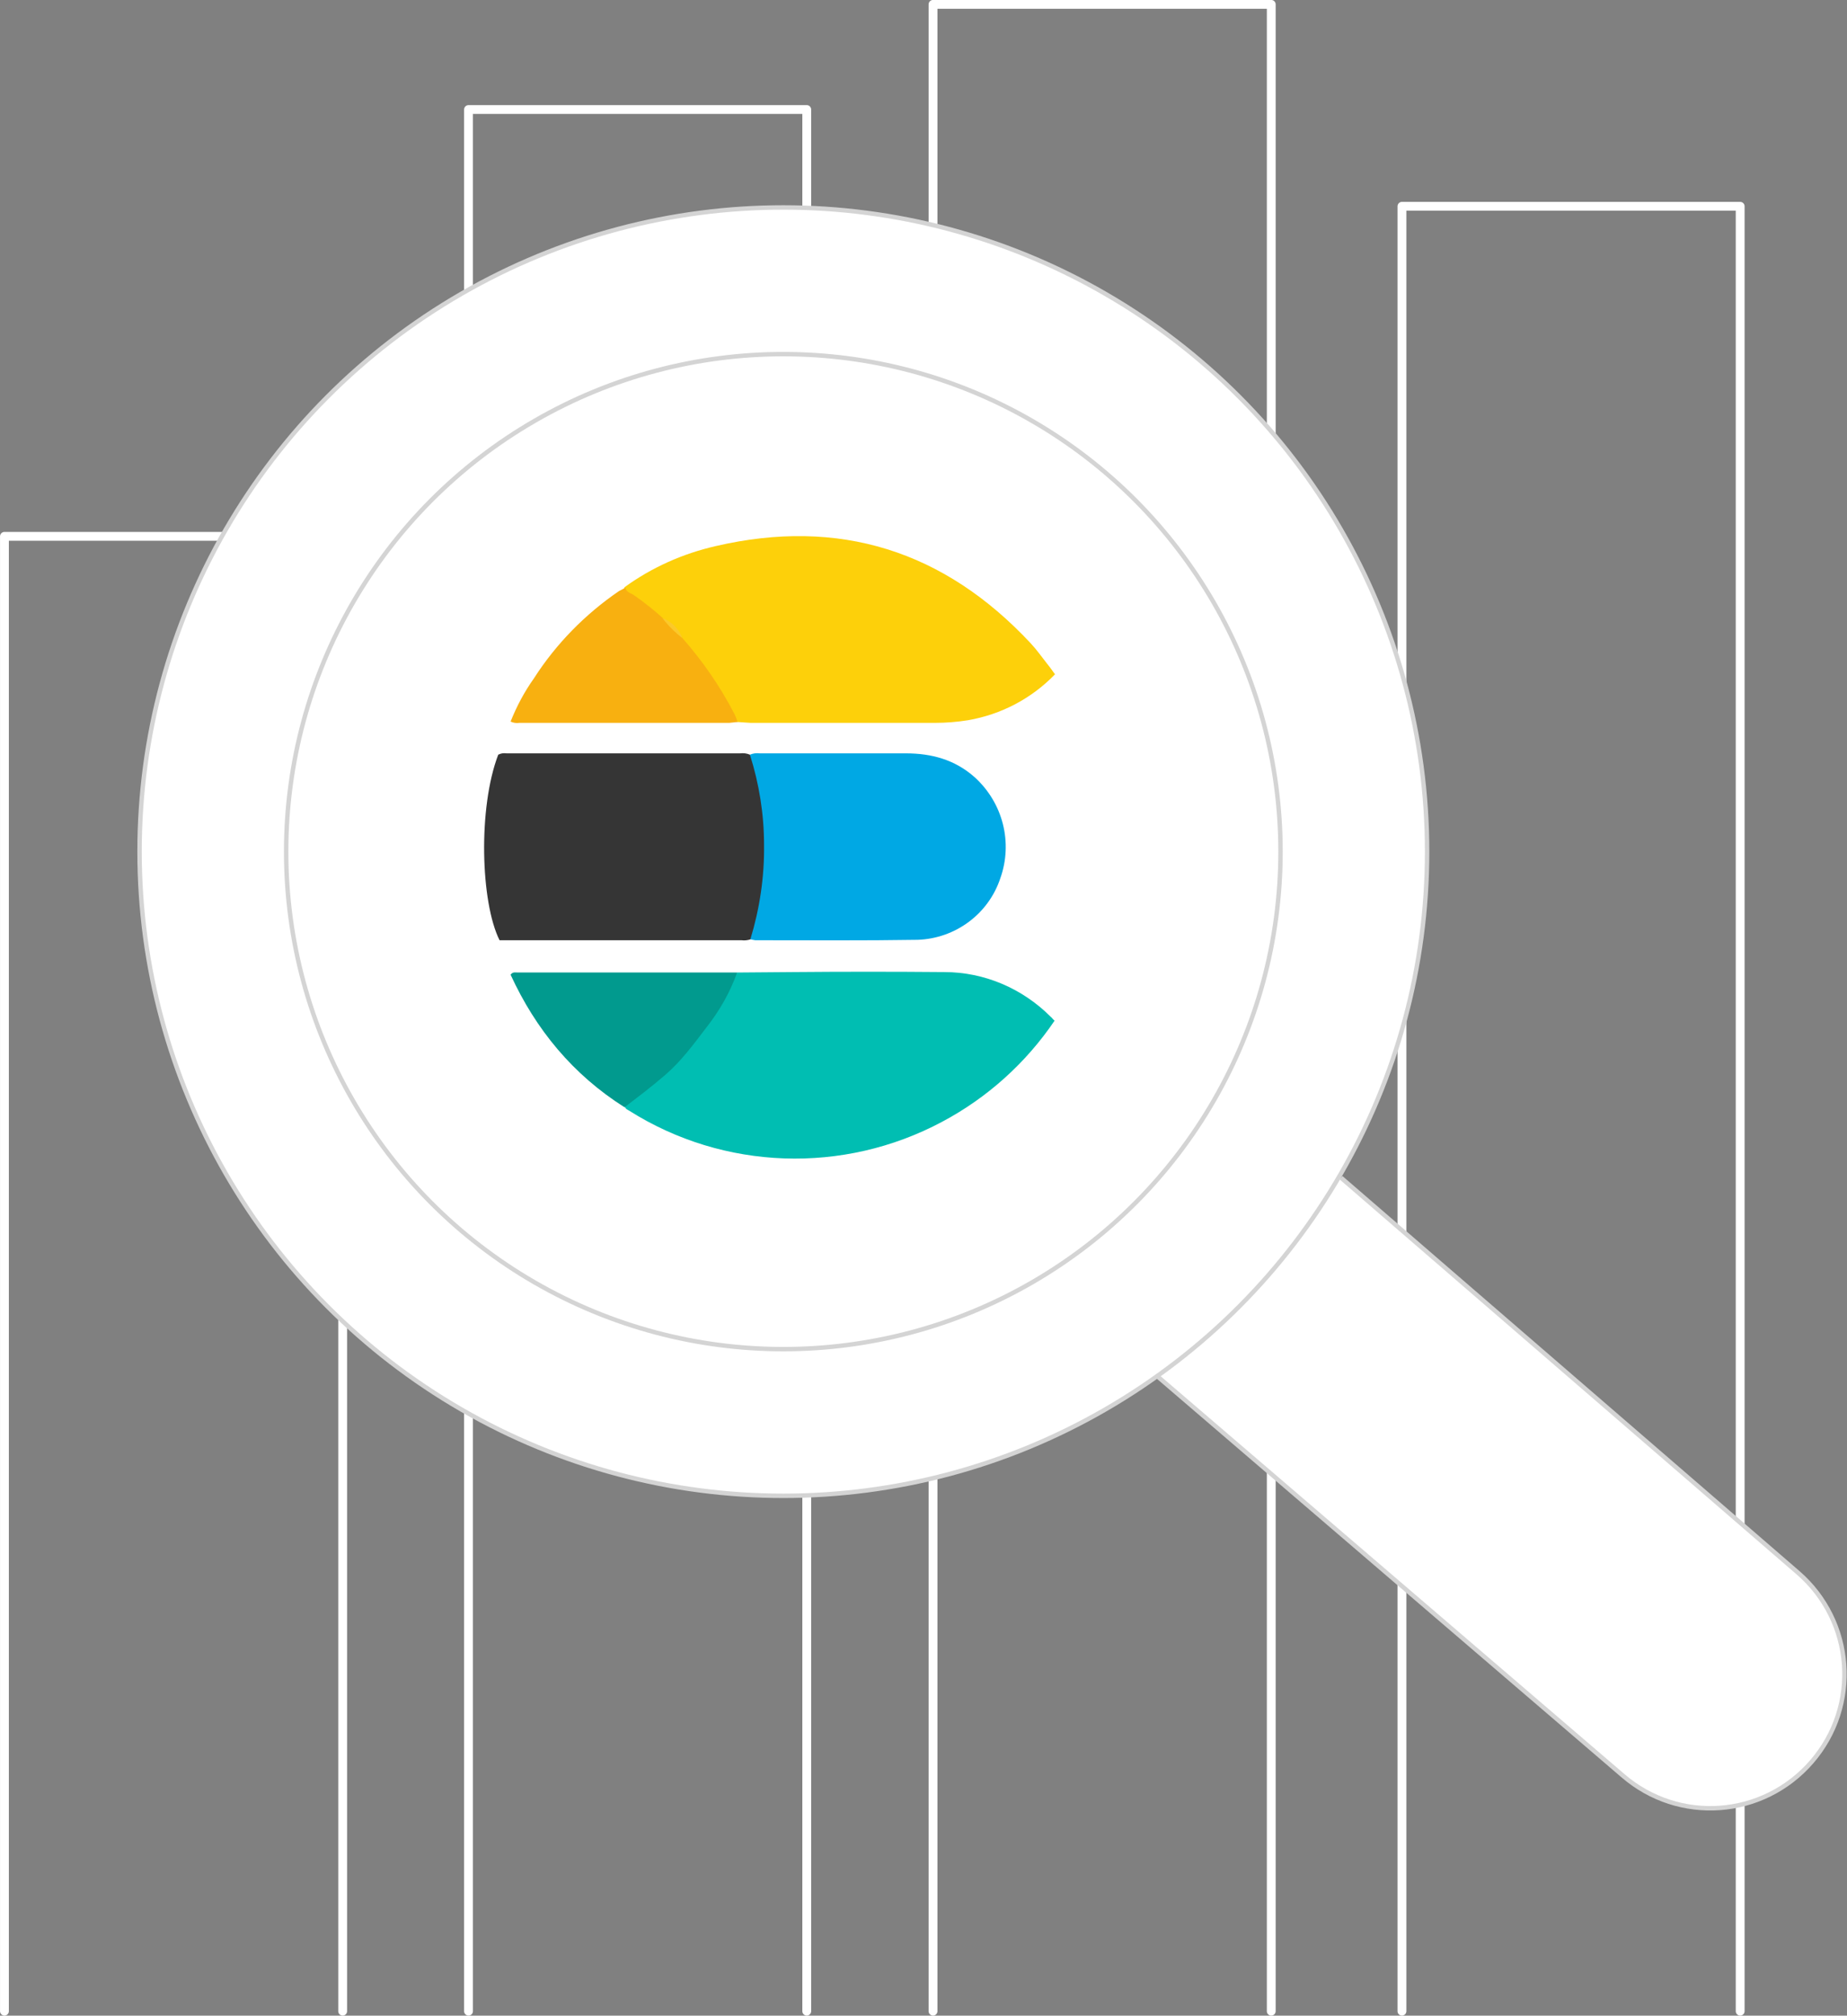 <?xml version="1.0" encoding="utf-8"?>
<!-- Generator: Adobe Illustrator 26.0.3, SVG Export Plug-In . SVG Version: 6.00 Build 0)  -->
<svg version="1.1" id="Layer_1" xmlns="http://www.w3.org/2000/svg" xmlns:xlink="http://www.w3.org/1999/xlink" x="0px" y="0px"
	 viewBox="0 0 418.3 456.2" style="enable-background:new 0 0 418.3 456.2;" xml:space="preserve">
<rect x="0" y="0" width="418.3" height="456.2" fill="#808080" stroke="none"/>
<style type="text/css">
	.st0{fill:none;stroke:#FFFFFF;stroke-width:2;stroke-linecap:round;stroke-linejoin:round;}
	.st1{fill:#FFFFFF;}
	.st2{fill:#FFFFFF;stroke:#D4D4D4;stroke-miterlimit:10;}
	.st3{fill:#FDD00A;}
	.st4{fill:#00BEB2;}
	.st5{fill:#353535;}
	.st6{fill:#00A8E4;}
	.st7{fill:#F8B010;}
	.st8{fill:#019A8E;}
	.st9{fill:#FBC92A;}
</style>
<g id="graphic-elasticsearch-search-dark" transform="translate(48.241 -350.41)">
	<g id="Group_10509" transform="translate(179.365 518.9)">
		<path id="Path_20238" class="st0" d="M-150,286.7V-47.1h-76.6v333.8"/>
		<path id="Path_20239" class="st0" d="M-44.9,286.7v-430.4h-76.6v430.4"/>
		<path id="Path_20240" class="st0" d="M60.3,286.7v-454.2h-76.6v454.2"/>
		<path id="Path_20241" class="st0" d="M166.5,286.7v-408.5H89.9v408.5"/>
	</g>
	<g id="Group_10510" transform="translate(210.066 564.859)">
		<g transform="matrix(1, 0, 0, 1, -258.31, -214.45)">
			<path id="Union_67-2" class="st1" d="M367.6,401.9L262,311.4c-65.5,46.6-156.4,31.3-203.1-34.2S27.6,120.8,93.1,74.2
				s156.4-31.3,203.1,34.2c33.7,47.3,36,110.1,6,159.8l1.6-1.7l103.5,89.4c12.7,11,14.1,30.1,3.1,42.8
				C399.4,411.4,380.3,412.8,367.6,401.9L367.6,401.9L367.6,401.9z"/>
		</g>
		<g id="Group_10501" transform="translate(-0.001 0.001)">
			<path id="Path_20215" class="st2" d="M45.4,52.1l103.5,89.4c12.7,11,14.1,30.1,3.1,42.8c0,0,0,0,0,0l0,0
				c-11,12.7-30.1,14.1-42.8,3.1L3.4,96.7"/>
			<ellipse id="Ellipse_921" class="st2" cx="-80.9" cy="-21.7" rx="145.8" ry="145.8"/>
			<ellipse id="Ellipse_922" class="st2" cx="-80.9" cy="-21.7" rx="112.6" ry="112.6"/>
		</g>
		<g id="Group_10502" transform="translate(77.93 74.36)">
			<path id="Path_20230" class="st3" d="M-194.8-155.9c6.2-4.5,13.2-7.6,20.6-9.3c28-6.5,51.8,1,71.4,22c1.4,1.5,2.5,3.1,3.7,4.6
				s1.1,1.5,1.8,2.4c-5.3,5.5-12.2,9.1-19.7,10.4c-2.5,0.4-5,0.6-7.6,0.6h-41.6l-3.1-0.2c-1.8-1.4-2.3-3.6-3.4-5.4
				c-2.9-4.6-6.1-9-9.5-13.3c-0.9-2-2.5-3.5-4.5-4.4c-2.4-1.8-4.8-3.9-7.3-5.6C-194.5-154.4-195.2-154.9-194.8-155.9z"/>
			<path id="Path_20231" class="st4" d="M-169.3-68.7l12.5-0.1c11.5-0.1,23-0.1,34.4,0c9.1,0,17.7,3.7,24.1,10.1
				c0.3,0.2,0.5,0.6,0.9,0.9c-6.5,9.6-15.3,17.5-25.5,22.9c-22.3,11.9-49.4,11-70.8-2.5c-0.3-0.2-0.9-0.4-1-0.9
				c-0.1-1.4,1.1-1.9,2-2.4c9.6-6.7,16.6-15.7,22-26C-170.4-67.5-169.9-68.1-169.3-68.7z"/>
			<path id="Path_20232" class="st5" d="M-166.3-76.2c-0.6,0.2-1.3,0.3-2,0.2h-54.8c-4.3-8.6-4.9-30-0.3-42c0.6-0.3,1.2-0.4,1.9-0.3
				h52.9c0.7-0.1,1.5,0,2.2,0.3c0.9,0.8,1.5,1.9,1.7,3.1c3.1,11.6,3.2,23.9,0.1,35.6C-164.9-78.1-165.1-76.9-166.3-76.2z"/>
			<path id="Path_20233" class="st6" d="M-166.3-76.2c2.1-6.9,3.2-14.1,3.1-21.4c0-6.9-1.1-13.8-3.2-20.4c0.7-0.3,1.5-0.4,2.2-0.3
				h33.1c5.8,0,11.1,1.4,15.6,5.4c6.4,5.8,8.7,14.8,5.8,22.9c-2.7,8.1-10.2,13.6-18.7,13.9c-12.3,0.2-24.5,0.1-36.8,0.1L-166.3-76.2
				z"/>
			<path id="Path_20234" class="st7" d="M-181.7-144.4c4.6,5.2,8.6,11,11.8,17.2c0.3,0.6,0.5,1.2,0.7,1.8l-1.9,0.2h-47.5
				c-0.7,0.1-1.4,0-2-0.3c1.4-3.5,3.1-6.7,5.3-9.8c5-7.8,11.6-14.5,19.2-19.7l1.5-0.8c0.2,1,1.1,1.2,1.8,1.6
				c2.3,1.6,4.6,3.4,6.7,5.3C-184.6-147.7-183-146.1-181.7-144.4z"/>
			<path id="Path_20235" class="st8" d="M-169.3-68.7c-1.6,4.5-4,8.7-7,12.5c-2.9,3.8-5.7,7.6-9.3,10.7s-6.1,4.9-9.2,7.3
				c-11.7-7.4-20.1-17.6-25.8-30c0.5-0.7,1.1-0.5,1.6-0.5h48.4L-169.3-68.7z"/>
			<path id="Path_20236" class="st9" d="M-181.7-144.4c-1.7-1.3-3.2-2.8-4.5-4.5C-184.2-148.2-182.5-146.5-181.7-144.4z"/>
		</g>
	</g>
</g>
</svg>
